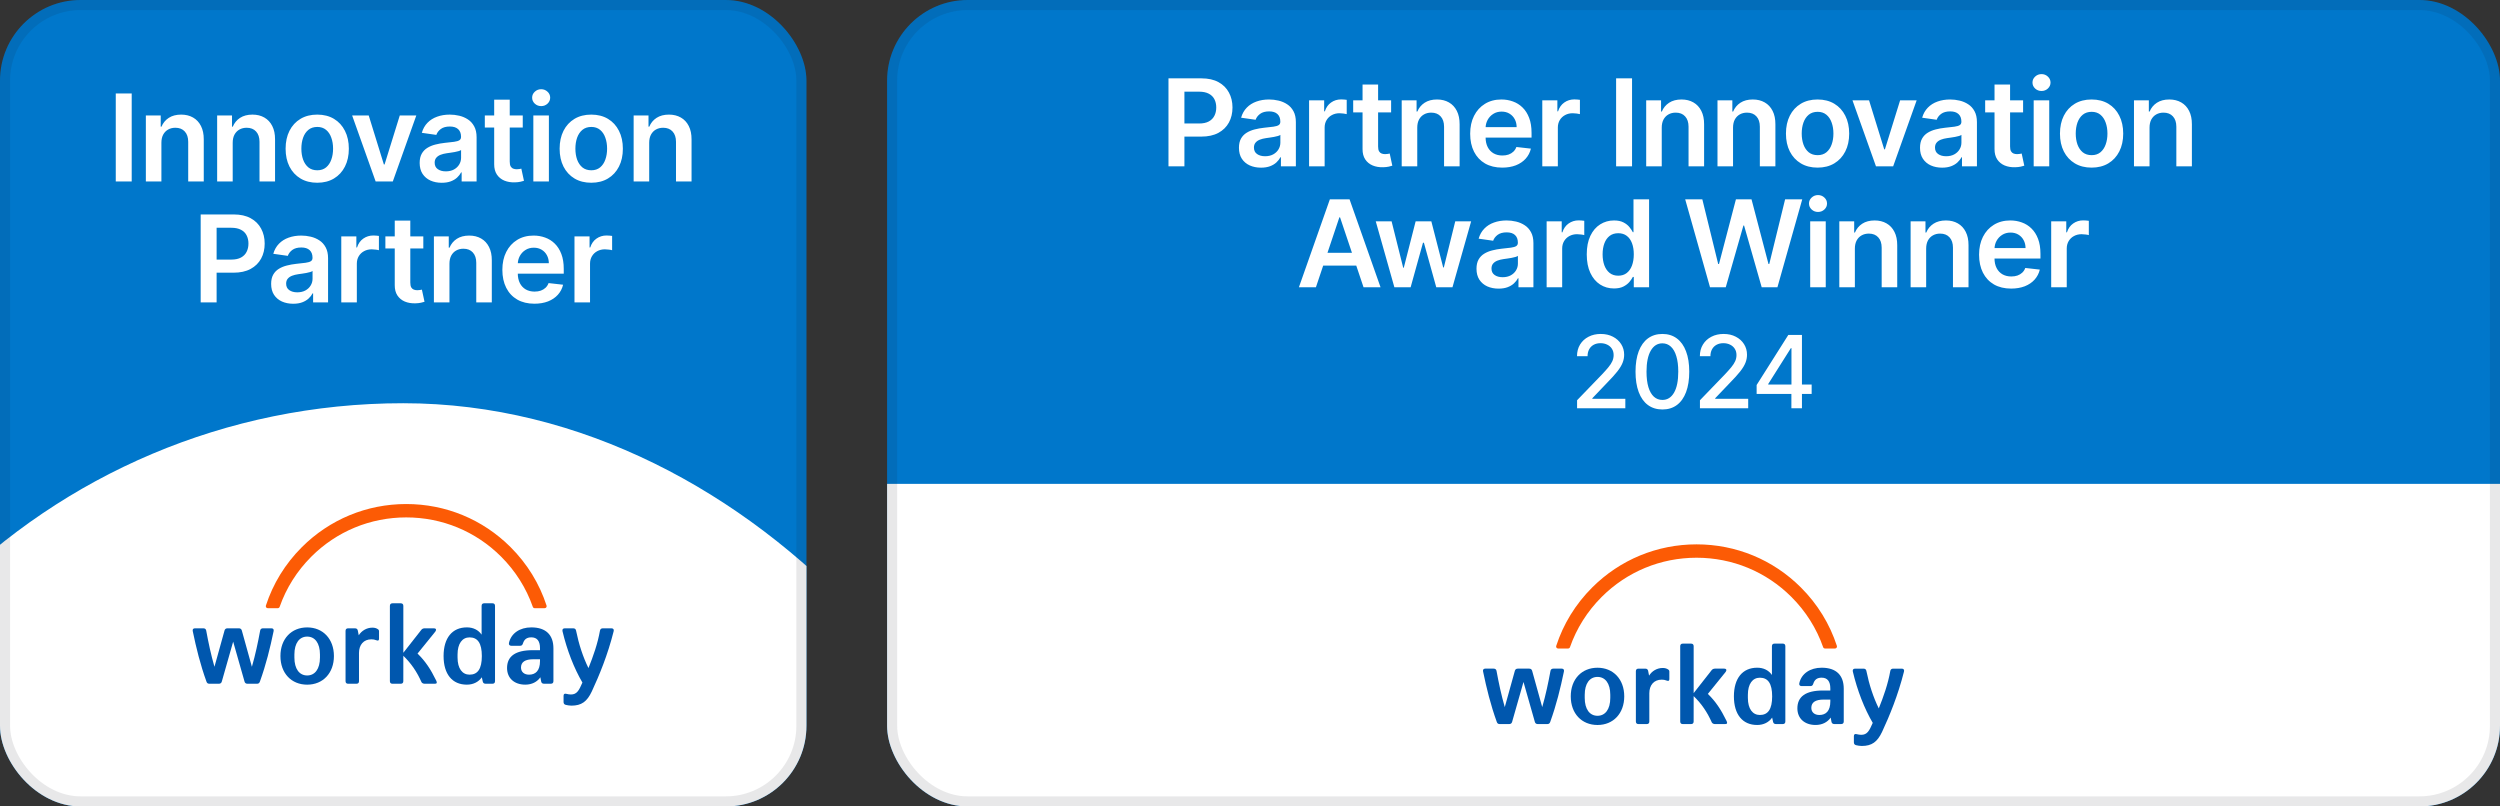 <svg width="248" height="80" viewBox="0 0 248 80" fill="none" xmlns="http://www.w3.org/2000/svg">
<rect x="0" y="0" width="248" height="80" fill="#333333" stroke="none"/>
<g clip-path="url(#clip0_4318_9991)">
<rect width="80" height="80" rx="8" fill="#0077CB"/>
<path d="M13.065 9.273V18H11.484V9.273H13.065ZM16.011 14.165V18H14.469V11.454H15.943V12.567H16.02C16.17 12.2 16.41 11.909 16.74 11.693C17.072 11.477 17.483 11.369 17.971 11.369C18.423 11.369 18.817 11.466 19.152 11.659C19.49 11.852 19.751 12.132 19.936 12.499C20.123 12.865 20.216 13.31 20.213 13.832V18H18.67V14.071C18.67 13.633 18.557 13.291 18.329 13.044C18.105 12.797 17.794 12.673 17.396 12.673C17.126 12.673 16.886 12.733 16.676 12.852C16.469 12.969 16.305 13.138 16.186 13.359C16.069 13.581 16.011 13.849 16.011 14.165ZM23.084 14.165V18H21.541V11.454H23.015V12.567H23.092C23.243 12.2 23.483 11.909 23.812 11.693C24.145 11.477 24.555 11.369 25.044 11.369C25.496 11.369 25.889 11.466 26.224 11.659C26.562 11.852 26.824 12.132 27.008 12.499C27.196 12.865 27.288 13.31 27.285 13.832V18H25.743V14.071C25.743 13.633 25.629 13.291 25.402 13.044C25.177 12.797 24.866 12.673 24.469 12.673C24.199 12.673 23.959 12.733 23.748 12.852C23.541 12.969 23.378 13.138 23.258 13.359C23.142 13.581 23.084 13.849 23.084 14.165ZM31.469 18.128C30.829 18.128 30.276 17.987 29.807 17.706C29.338 17.425 28.974 17.031 28.716 16.526C28.46 16.02 28.332 15.429 28.332 14.753C28.332 14.077 28.46 13.484 28.716 12.976C28.974 12.467 29.338 12.072 29.807 11.791C30.276 11.51 30.829 11.369 31.469 11.369C32.108 11.369 32.662 11.51 33.131 11.791C33.599 12.072 33.962 12.467 34.217 12.976C34.476 13.484 34.605 14.077 34.605 14.753C34.605 15.429 34.476 16.02 34.217 16.526C33.962 17.031 33.599 17.425 33.131 17.706C32.662 17.987 32.108 18.128 31.469 18.128ZM31.477 16.892C31.824 16.892 32.114 16.797 32.346 16.607C32.58 16.413 32.753 16.155 32.866 15.831C32.983 15.507 33.041 15.146 33.041 14.749C33.041 14.348 32.983 13.986 32.866 13.662C32.753 13.335 32.58 13.075 32.346 12.882C32.114 12.689 31.824 12.592 31.477 12.592C31.122 12.592 30.827 12.689 30.591 12.882C30.358 13.075 30.183 13.335 30.067 13.662C29.953 13.986 29.896 14.348 29.896 14.749C29.896 15.146 29.953 15.507 30.067 15.831C30.183 16.155 30.358 16.413 30.591 16.607C30.827 16.797 31.122 16.892 31.477 16.892ZM41.298 11.454L38.967 18H37.263L34.932 11.454H36.577L38.081 16.317H38.149L39.658 11.454H41.298ZM43.822 18.132C43.407 18.132 43.033 18.058 42.701 17.91C42.371 17.76 42.11 17.538 41.917 17.246C41.727 16.953 41.631 16.592 41.631 16.163C41.631 15.794 41.7 15.489 41.836 15.247C41.972 15.006 42.158 14.812 42.394 14.668C42.63 14.523 42.896 14.413 43.191 14.339C43.489 14.263 43.798 14.207 44.116 14.173C44.499 14.133 44.81 14.098 45.049 14.067C45.288 14.033 45.461 13.982 45.569 13.913C45.68 13.842 45.735 13.733 45.735 13.585V13.56C45.735 13.239 45.64 12.99 45.45 12.814C45.259 12.638 44.985 12.55 44.627 12.55C44.249 12.55 43.95 12.632 43.728 12.797C43.509 12.962 43.361 13.156 43.285 13.381L41.844 13.176C41.958 12.778 42.146 12.446 42.407 12.179C42.668 11.909 42.988 11.707 43.366 11.574C43.744 11.438 44.161 11.369 44.619 11.369C44.934 11.369 45.248 11.406 45.56 11.48C45.873 11.554 46.158 11.676 46.417 11.847C46.675 12.014 46.883 12.243 47.039 12.533C47.198 12.822 47.278 13.185 47.278 13.619V18H45.795V17.101H45.744C45.65 17.283 45.518 17.453 45.347 17.612C45.18 17.768 44.968 17.895 44.712 17.991C44.459 18.085 44.163 18.132 43.822 18.132ZM44.222 16.999C44.532 16.999 44.8 16.938 45.028 16.815C45.255 16.69 45.43 16.526 45.552 16.321C45.677 16.116 45.739 15.893 45.739 15.652V14.881C45.691 14.921 45.609 14.957 45.492 14.992C45.379 15.026 45.251 15.055 45.109 15.081C44.967 15.107 44.826 15.129 44.687 15.149C44.548 15.169 44.427 15.186 44.325 15.2C44.094 15.232 43.889 15.283 43.707 15.354C43.525 15.425 43.381 15.524 43.276 15.652C43.171 15.777 43.119 15.939 43.119 16.138C43.119 16.422 43.222 16.636 43.43 16.781C43.637 16.926 43.901 16.999 44.222 16.999ZM51.857 11.454V12.648H48.094V11.454H51.857ZM49.023 9.886H50.566V16.031C50.566 16.239 50.597 16.398 50.66 16.509C50.725 16.616 50.81 16.69 50.916 16.73C51.021 16.77 51.137 16.79 51.265 16.79C51.362 16.79 51.45 16.783 51.529 16.768C51.612 16.754 51.674 16.741 51.717 16.73L51.977 17.936C51.894 17.965 51.776 17.996 51.623 18.03C51.472 18.064 51.288 18.084 51.069 18.09C50.683 18.101 50.335 18.043 50.025 17.915C49.715 17.784 49.469 17.582 49.288 17.31C49.109 17.037 49.021 16.696 49.023 16.287V9.886ZM52.907 18V11.454H54.45V18H52.907ZM53.683 10.526C53.439 10.526 53.228 10.445 53.052 10.283C52.876 10.118 52.788 9.92 52.788 9.69C52.788 9.457 52.876 9.26 53.052 9.098C53.228 8.933 53.439 8.851 53.683 8.851C53.93 8.851 54.14 8.933 54.314 9.098C54.49 9.26 54.578 9.457 54.578 9.69C54.578 9.92 54.49 10.118 54.314 10.283C54.14 10.445 53.93 10.526 53.683 10.526ZM58.651 18.128C58.012 18.128 57.458 17.987 56.989 17.706C56.521 17.425 56.157 17.031 55.899 16.526C55.643 16.02 55.515 15.429 55.515 14.753C55.515 14.077 55.643 13.484 55.899 12.976C56.157 12.467 56.521 12.072 56.989 11.791C57.458 11.51 58.012 11.369 58.651 11.369C59.291 11.369 59.845 11.51 60.313 11.791C60.782 12.072 61.144 12.467 61.4 12.976C61.659 13.484 61.788 14.077 61.788 14.753C61.788 15.429 61.659 16.02 61.4 16.526C61.144 17.031 60.782 17.425 60.313 17.706C59.845 17.987 59.291 18.128 58.651 18.128ZM58.66 16.892C59.007 16.892 59.296 16.797 59.529 16.607C59.762 16.413 59.936 16.155 60.049 15.831C60.166 15.507 60.224 15.146 60.224 14.749C60.224 14.348 60.166 13.986 60.049 13.662C59.936 13.335 59.762 13.075 59.529 12.882C59.296 12.689 59.007 12.592 58.66 12.592C58.305 12.592 58.009 12.689 57.774 12.882C57.541 13.075 57.366 13.335 57.249 13.662C57.136 13.986 57.079 14.348 57.079 14.749C57.079 15.146 57.136 15.507 57.249 15.831C57.366 16.155 57.541 16.413 57.774 16.607C58.009 16.797 58.305 16.892 58.66 16.892ZM64.4 14.165V18H62.857V11.454H64.332V12.567H64.408C64.559 12.2 64.799 11.909 65.129 11.693C65.461 11.477 65.871 11.369 66.36 11.369C66.812 11.369 67.205 11.466 67.54 11.659C67.879 11.852 68.14 12.132 68.325 12.499C68.512 12.865 68.604 13.31 68.602 13.832V18H67.059V14.071C67.059 13.633 66.945 13.291 66.718 13.044C66.493 12.797 66.182 12.673 65.785 12.673C65.515 12.673 65.275 12.733 65.064 12.852C64.857 12.969 64.694 13.138 64.575 13.359C64.458 13.581 64.4 13.849 64.4 14.165ZM19.907 30V21.273H23.18C23.85 21.273 24.413 21.398 24.867 21.648C25.325 21.898 25.67 22.241 25.903 22.679C26.139 23.114 26.256 23.608 26.256 24.162C26.256 24.722 26.139 25.219 25.903 25.653C25.667 26.088 25.319 26.43 24.859 26.68C24.398 26.928 23.832 27.051 23.158 27.051H20.989V25.751H22.945C23.337 25.751 23.658 25.683 23.908 25.547C24.158 25.41 24.343 25.223 24.462 24.984C24.584 24.746 24.646 24.472 24.646 24.162C24.646 23.852 24.584 23.579 24.462 23.344C24.343 23.108 24.157 22.925 23.904 22.794C23.654 22.66 23.332 22.594 22.937 22.594H21.488V30H19.907ZM29.088 30.132C28.673 30.132 28.299 30.058 27.967 29.91C27.637 29.76 27.376 29.538 27.183 29.246C26.993 28.953 26.897 28.592 26.897 28.163C26.897 27.794 26.966 27.489 27.102 27.247C27.238 27.006 27.424 26.812 27.66 26.668C27.896 26.523 28.162 26.413 28.457 26.34C28.755 26.263 29.064 26.207 29.382 26.173C29.765 26.134 30.076 26.098 30.315 26.067C30.554 26.033 30.727 25.982 30.835 25.913C30.946 25.842 31.001 25.733 31.001 25.585V25.56C31.001 25.239 30.906 24.99 30.716 24.814C30.525 24.638 30.251 24.55 29.893 24.55C29.515 24.55 29.216 24.632 28.994 24.797C28.775 24.962 28.628 25.156 28.551 25.381L27.11 25.176C27.224 24.778 27.412 24.446 27.673 24.179C27.934 23.909 28.254 23.707 28.632 23.574C29.01 23.438 29.427 23.369 29.885 23.369C30.2 23.369 30.514 23.406 30.826 23.48C31.139 23.554 31.424 23.676 31.683 23.847C31.942 24.014 32.149 24.243 32.305 24.533C32.464 24.822 32.544 25.185 32.544 25.619V30H31.061V29.101H31.01C30.916 29.283 30.784 29.453 30.613 29.612C30.446 29.768 30.234 29.895 29.978 29.991C29.726 30.085 29.429 30.132 29.088 30.132ZM29.488 28.999C29.798 28.999 30.067 28.938 30.294 28.815C30.521 28.69 30.696 28.526 30.818 28.321C30.943 28.116 31.005 27.893 31.005 27.652V26.881C30.957 26.921 30.875 26.957 30.758 26.991C30.645 27.026 30.517 27.055 30.375 27.081C30.233 27.107 30.092 27.129 29.953 27.149C29.814 27.169 29.693 27.186 29.591 27.2C29.36 27.232 29.154 27.283 28.973 27.354C28.791 27.425 28.647 27.524 28.542 27.652C28.437 27.777 28.385 27.939 28.385 28.138C28.385 28.422 28.488 28.636 28.696 28.781C28.903 28.926 29.167 28.999 29.488 28.999ZM33.855 30V23.454H35.351V24.546H35.419C35.538 24.168 35.743 23.876 36.032 23.672C36.325 23.465 36.659 23.361 37.034 23.361C37.119 23.361 37.214 23.365 37.319 23.374C37.427 23.379 37.517 23.389 37.588 23.403V24.822C37.523 24.8 37.419 24.78 37.277 24.763C37.138 24.743 37.003 24.733 36.872 24.733C36.591 24.733 36.338 24.794 36.113 24.916C35.892 25.035 35.717 25.202 35.589 25.415C35.461 25.628 35.398 25.874 35.398 26.152V30H33.855ZM41.993 23.454V24.648H38.23V23.454H41.993ZM39.159 21.886H40.702V28.031C40.702 28.239 40.733 28.398 40.795 28.509C40.861 28.616 40.946 28.69 41.051 28.73C41.156 28.77 41.273 28.79 41.4 28.79C41.497 28.79 41.585 28.783 41.665 28.768C41.747 28.754 41.809 28.741 41.852 28.73L42.112 29.936C42.03 29.965 41.912 29.996 41.758 30.03C41.608 30.064 41.423 30.084 41.204 30.09C40.818 30.101 40.47 30.043 40.16 29.915C39.851 29.784 39.605 29.582 39.423 29.31C39.244 29.037 39.156 28.696 39.159 28.287V21.886ZM44.586 26.165V30H43.043V23.454H44.517V24.567H44.594C44.745 24.2 44.985 23.909 45.314 23.693C45.647 23.477 46.057 23.369 46.546 23.369C46.997 23.369 47.391 23.466 47.726 23.659C48.064 23.852 48.325 24.132 48.51 24.499C48.698 24.865 48.79 25.31 48.787 25.832V30H47.245V26.071C47.245 25.634 47.131 25.291 46.904 25.044C46.679 24.797 46.368 24.673 45.97 24.673C45.7 24.673 45.461 24.733 45.25 24.852C45.043 24.969 44.88 25.138 44.76 25.359C44.644 25.581 44.586 25.849 44.586 26.165ZM53.013 30.128C52.357 30.128 51.79 29.991 51.313 29.719C50.838 29.443 50.473 29.054 50.218 28.551C49.962 28.046 49.834 27.45 49.834 26.766C49.834 26.092 49.962 25.501 50.218 24.993C50.476 24.482 50.837 24.084 51.3 23.8C51.763 23.513 52.307 23.369 52.932 23.369C53.336 23.369 53.716 23.435 54.074 23.565C54.435 23.693 54.753 23.892 55.029 24.162C55.307 24.432 55.526 24.776 55.685 25.193C55.844 25.608 55.924 26.102 55.924 26.676V27.149H50.559V26.109H54.445C54.442 25.814 54.378 25.551 54.253 25.321C54.128 25.088 53.953 24.905 53.729 24.771C53.507 24.638 53.249 24.571 52.953 24.571C52.638 24.571 52.361 24.648 52.122 24.801C51.884 24.952 51.698 25.151 51.564 25.398C51.434 25.642 51.367 25.91 51.364 26.203V27.111C51.364 27.491 51.434 27.818 51.573 28.091C51.712 28.361 51.907 28.568 52.157 28.713C52.407 28.855 52.699 28.926 53.034 28.926C53.259 28.926 53.462 28.895 53.644 28.832C53.826 28.767 53.983 28.672 54.117 28.547C54.25 28.422 54.351 28.267 54.419 28.082L55.86 28.244C55.769 28.625 55.596 28.957 55.34 29.241C55.087 29.523 54.763 29.741 54.368 29.898C53.973 30.051 53.522 30.128 53.013 30.128ZM56.989 30V23.454H58.484V24.546H58.553C58.672 24.168 58.876 23.876 59.166 23.672C59.459 23.465 59.793 23.361 60.168 23.361C60.253 23.361 60.348 23.365 60.453 23.374C60.561 23.379 60.651 23.389 60.722 23.403V24.822C60.656 24.8 60.553 24.78 60.41 24.763C60.271 24.743 60.136 24.733 60.006 24.733C59.724 24.733 59.472 24.794 59.247 24.916C59.026 25.035 58.851 25.202 58.723 25.415C58.595 25.628 58.531 25.874 58.531 26.152V30H56.989Z" fill="white"/>
<rect x="-24" y="40" width="128" height="128" rx="64" fill="white"/>
<path fill-rule="evenodd" clip-rule="evenodd" d="M48.851 59.846H48.031C47.865 59.846 47.775 59.937 47.775 60.104V62.957C47.456 62.493 46.944 62.236 46.315 62.236C44.867 62.236 44.003 63.278 44.003 65.078C44.003 66.877 44.861 67.918 46.31 67.918C46.952 67.918 47.476 67.648 47.797 67.186L47.887 67.596C47.914 67.75 48.016 67.827 48.17 67.827H48.85C49.016 67.827 49.106 67.738 49.106 67.571V60.104C49.107 59.936 49.019 59.846 48.851 59.846ZM46.581 66.926C45.864 66.926 45.389 66.323 45.389 65.231V64.923C45.389 63.833 45.861 63.228 46.581 63.228C47.387 63.228 47.798 63.806 47.798 65.079C47.798 66.352 47.388 66.926 46.581 66.926Z" fill="#0057AE"/>
<path fill-rule="evenodd" clip-rule="evenodd" d="M50.49 63.778C50.696 62.828 51.566 62.237 52.707 62.237C54.169 62.237 54.899 62.996 54.9 64.318V67.57C54.9 67.735 54.812 67.826 54.644 67.826H53.964C53.81 67.826 53.706 67.749 53.681 67.595L53.604 67.185C53.285 67.647 52.758 67.917 52.106 67.917C51.016 67.917 50.3 67.272 50.3 66.27C50.3 65.101 51.121 64.498 52.852 64.498H53.568V64.292C53.568 63.585 53.272 63.225 52.709 63.225C52.26 63.225 52.004 63.418 51.876 63.83C51.824 63.998 51.733 64.061 51.593 64.061H50.721C50.542 64.061 50.452 63.946 50.49 63.778ZM52.479 66.927C53.132 66.927 53.568 66.531 53.568 65.579V65.399H52.901C52.093 65.399 51.684 65.669 51.683 66.221C51.684 66.658 52.004 66.927 52.479 66.927Z" fill="#0057AE"/>
<path d="M20.773 67.828C20.619 67.828 20.529 67.764 20.479 67.61C19.875 65.94 19.466 64.281 19.121 62.611C19.082 62.444 19.159 62.328 19.338 62.328H20.171C20.326 62.328 20.427 62.405 20.454 62.546C20.671 63.729 20.928 64.949 21.274 66.145L22.273 62.546C22.311 62.405 22.414 62.328 22.567 62.328H23.695C23.849 62.328 23.951 62.405 23.989 62.546L24.988 66.145C25.334 64.95 25.592 63.729 25.809 62.546C25.834 62.405 25.938 62.328 26.091 62.328H26.925C27.104 62.328 27.18 62.443 27.142 62.611C26.797 64.281 26.387 65.94 25.784 67.61C25.731 67.764 25.643 67.828 25.49 67.828H24.551C24.41 67.828 24.295 67.764 24.257 67.61L23.13 63.651L22.003 67.61C21.964 67.764 21.849 67.828 21.709 67.828H20.773Z" fill="#0057AE"/>
<path fill-rule="evenodd" clip-rule="evenodd" d="M30.472 62.239C28.909 62.239 27.819 63.37 27.819 65.079C27.819 66.788 28.909 67.919 30.472 67.919C32.036 67.919 33.125 66.775 33.125 65.079C33.125 63.383 32.036 62.239 30.472 62.239ZM31.74 65.232C31.74 66.363 31.241 67.006 30.472 67.006C29.704 67.006 29.204 66.363 29.204 65.232V64.924C29.204 63.793 29.704 63.15 30.472 63.15C31.241 63.15 31.74 63.793 31.74 64.924V65.232Z" fill="#0057AE"/>
<path d="M57.776 67.71C56.956 66.31 56.247 64.512 55.799 62.611C55.761 62.43 55.852 62.328 56.031 62.329H56.864C57.018 62.329 57.121 62.406 57.146 62.56C57.415 63.897 57.838 65.195 58.376 66.274C58.85 65.091 59.287 63.858 59.517 62.56C59.543 62.406 59.646 62.329 59.799 62.329H60.658C60.836 62.329 60.926 62.445 60.874 62.624C60.285 64.976 59.439 67.018 58.709 68.586C58.234 69.601 57.683 70 56.684 70C56.492 70 56.289 69.961 56.121 69.923C55.968 69.885 55.905 69.781 55.905 69.64V69.023C55.905 68.843 56.009 68.778 56.188 68.83C56.341 68.868 56.494 68.893 56.635 68.893C57.224 68.893 57.43 68.508 57.776 67.71Z" fill="#0057AE"/>
<path d="M35.587 63.022C35.869 62.571 36.368 62.263 36.945 62.263C37.163 62.263 37.354 62.315 37.509 62.431C37.561 62.47 37.599 62.522 37.599 62.599V63.358C37.599 63.537 37.523 63.589 37.33 63.512C37.174 63.446 37.02 63.421 36.842 63.421C36.062 63.421 35.612 63.974 35.612 64.772L35.613 67.574C35.613 67.739 35.525 67.828 35.358 67.828H34.535C34.37 67.828 34.279 67.74 34.279 67.572L34.278 62.585C34.278 62.42 34.367 62.329 34.534 62.329H35.214C35.382 62.329 35.472 62.419 35.497 62.56L35.587 63.022Z" fill="#0057AE"/>
<path d="M43.276 67.521C42.714 66.365 42.175 65.568 41.419 64.835L43.188 62.65C43.317 62.469 43.253 62.328 43.048 62.328H42.126C41.998 62.328 41.882 62.378 41.805 62.469L40.011 64.756V60.105C40.011 59.938 39.921 59.847 39.753 59.847H38.933C38.767 59.847 38.677 59.938 38.677 60.105V67.572C38.677 67.738 38.765 67.828 38.933 67.828H39.753C39.919 67.828 40.009 67.739 40.009 67.572L40.011 65.054C40.805 65.824 41.356 66.646 41.816 67.674C41.868 67.765 41.995 67.828 42.123 67.828H43.135C43.34 67.829 43.379 67.727 43.276 67.521Z" fill="#0057AE"/>
<path d="M30.884 55.219C33.397 52.709 36.741 51.327 40.3 51.327C43.851 51.327 47.191 52.706 49.702 55.21C51.138 56.642 52.204 58.343 52.855 60.2C52.883 60.28 52.958 60.333 53.043 60.333H54.03C54.164 60.333 54.261 60.203 54.219 60.075C53.516 57.91 52.304 55.927 50.644 54.271C47.882 51.516 44.208 50 40.301 50C36.388 50 32.707 51.52 29.942 54.281C28.285 55.935 27.077 57.915 26.376 60.075C26.334 60.203 26.431 60.333 26.566 60.333H27.553C27.638 60.333 27.712 60.279 27.741 60.2C28.389 58.348 29.452 56.649 30.884 55.219Z" fill="#FC5B05"/>
</g>
<rect x="0.5" y="0.5" width="79" height="79" rx="7.5" stroke="#151720" stroke-opacity="0.1"/>
<g clip-path="url(#clip1_4318_9991)">
<rect x="88" width="160" height="80" rx="8" fill="#0077CB"/>
<path d="M115.913 16.5V7.773H119.186C119.857 7.773 120.419 7.898 120.874 8.148C121.331 8.398 121.676 8.741 121.909 9.179C122.145 9.614 122.263 10.108 122.263 10.662C122.263 11.222 122.145 11.719 121.909 12.153C121.673 12.588 121.325 12.93 120.865 13.18C120.405 13.428 119.838 13.551 119.165 13.551H116.996V12.251H118.952C119.344 12.251 119.665 12.183 119.915 12.047C120.165 11.911 120.349 11.723 120.469 11.484C120.591 11.246 120.652 10.972 120.652 10.662C120.652 10.352 120.591 10.079 120.469 9.844C120.349 9.608 120.163 9.425 119.911 9.294C119.661 9.161 119.338 9.094 118.943 9.094H117.494V16.5H115.913ZM125.094 16.632C124.679 16.632 124.306 16.558 123.973 16.41C123.644 16.26 123.383 16.038 123.189 15.746C122.999 15.453 122.904 15.092 122.904 14.663C122.904 14.294 122.972 13.989 123.108 13.747C123.245 13.506 123.431 13.312 123.667 13.168C123.902 13.023 124.168 12.913 124.464 12.839C124.762 12.763 125.07 12.707 125.388 12.673C125.772 12.633 126.083 12.598 126.321 12.567C126.56 12.533 126.733 12.482 126.841 12.413C126.952 12.342 127.008 12.233 127.008 12.085V12.06C127.008 11.739 126.912 11.49 126.722 11.314C126.532 11.138 126.258 11.05 125.9 11.05C125.522 11.05 125.222 11.132 125 11.297C124.782 11.462 124.634 11.656 124.557 11.881L123.117 11.676C123.231 11.278 123.418 10.946 123.679 10.679C123.941 10.409 124.26 10.207 124.638 10.074C125.016 9.938 125.434 9.869 125.891 9.869C126.206 9.869 126.52 9.906 126.833 9.98C127.145 10.054 127.431 10.176 127.689 10.347C127.948 10.514 128.155 10.743 128.312 11.033C128.471 11.322 128.55 11.685 128.55 12.119V16.5H127.067V15.601H127.016C126.922 15.783 126.79 15.953 126.62 16.112C126.452 16.268 126.24 16.395 125.985 16.491C125.732 16.585 125.435 16.632 125.094 16.632ZM125.495 15.499C125.804 15.499 126.073 15.438 126.3 15.315C126.527 15.19 126.702 15.026 126.824 14.821C126.949 14.617 127.012 14.393 127.012 14.152V13.381C126.964 13.421 126.881 13.457 126.765 13.492C126.651 13.526 126.523 13.555 126.381 13.581C126.239 13.607 126.098 13.629 125.959 13.649C125.82 13.669 125.699 13.686 125.597 13.7C125.367 13.732 125.161 13.783 124.979 13.854C124.797 13.925 124.654 14.024 124.549 14.152C124.444 14.277 124.391 14.439 124.391 14.638C124.391 14.922 124.495 15.136 124.702 15.281C124.91 15.426 125.174 15.499 125.495 15.499ZM129.861 16.5V9.955H131.357V11.046H131.425C131.545 10.668 131.749 10.376 132.039 10.172C132.331 9.964 132.665 9.861 133.04 9.861C133.125 9.861 133.221 9.865 133.326 9.874C133.434 9.879 133.523 9.889 133.594 9.903V11.322C133.529 11.3 133.425 11.28 133.283 11.263C133.144 11.243 133.009 11.233 132.878 11.233C132.597 11.233 132.344 11.294 132.12 11.416C131.898 11.536 131.724 11.702 131.596 11.915C131.468 12.128 131.404 12.374 131.404 12.652V16.5H129.861ZM137.999 9.955V11.148H134.236V9.955H137.999ZM135.165 8.386H136.708V14.531C136.708 14.739 136.739 14.898 136.802 15.008C136.867 15.117 136.952 15.19 137.057 15.23C137.162 15.27 137.279 15.29 137.407 15.29C137.503 15.29 137.591 15.283 137.671 15.268C137.753 15.254 137.816 15.242 137.859 15.23L138.118 16.436C138.036 16.465 137.918 16.496 137.765 16.53C137.614 16.564 137.43 16.584 137.211 16.59C136.824 16.601 136.476 16.543 136.167 16.415C135.857 16.284 135.611 16.082 135.43 15.81C135.251 15.537 135.162 15.196 135.165 14.787V8.386ZM140.592 12.665V16.5H139.049V9.955H140.524V11.067H140.6C140.751 10.7 140.991 10.409 141.321 10.193C141.653 9.977 142.063 9.869 142.552 9.869C143.004 9.869 143.397 9.966 143.732 10.159C144.071 10.352 144.332 10.632 144.517 10.999C144.704 11.365 144.796 11.81 144.794 12.332V16.5H143.251V12.571C143.251 12.133 143.137 11.791 142.91 11.544C142.686 11.297 142.375 11.173 141.977 11.173C141.707 11.173 141.467 11.233 141.257 11.352C141.049 11.469 140.886 11.638 140.767 11.859C140.65 12.081 140.592 12.349 140.592 12.665ZM149.019 16.628C148.363 16.628 147.796 16.491 147.319 16.219C146.845 15.943 146.48 15.554 146.224 15.051C145.968 14.546 145.841 13.95 145.841 13.266C145.841 12.592 145.968 12.001 146.224 11.493C146.483 10.982 146.843 10.584 147.306 10.3C147.769 10.013 148.314 9.869 148.939 9.869C149.342 9.869 149.723 9.935 150.081 10.065C150.441 10.193 150.76 10.392 151.035 10.662C151.314 10.932 151.532 11.276 151.691 11.693C151.85 12.108 151.93 12.602 151.93 13.176V13.649H146.565V12.609H150.451C150.448 12.314 150.385 12.051 150.26 11.821C150.135 11.588 149.96 11.405 149.735 11.271C149.514 11.138 149.255 11.071 148.96 11.071C148.644 11.071 148.367 11.148 148.129 11.301C147.89 11.452 147.704 11.651 147.571 11.898C147.44 12.142 147.373 12.411 147.37 12.703V13.611C147.37 13.992 147.44 14.318 147.579 14.591C147.718 14.861 147.913 15.068 148.163 15.213C148.413 15.355 148.706 15.426 149.041 15.426C149.265 15.426 149.468 15.395 149.65 15.332C149.832 15.267 149.99 15.172 150.123 15.047C150.257 14.922 150.358 14.767 150.426 14.582L151.866 14.744C151.775 15.125 151.602 15.457 151.346 15.742C151.093 16.023 150.769 16.241 150.375 16.398C149.98 16.551 149.528 16.628 149.019 16.628ZM152.995 16.5V9.955H154.491V11.046H154.559C154.678 10.668 154.883 10.376 155.173 10.172C155.465 9.964 155.799 9.861 156.174 9.861C156.259 9.861 156.354 9.865 156.46 9.874C156.567 9.879 156.657 9.889 156.728 9.903V11.322C156.663 11.3 156.559 11.28 156.417 11.263C156.278 11.243 156.143 11.233 156.012 11.233C155.731 11.233 155.478 11.294 155.254 11.416C155.032 11.536 154.857 11.702 154.729 11.915C154.602 12.128 154.538 12.374 154.538 12.652V16.5H152.995ZM161.899 7.773V16.5H160.318V7.773H161.899ZM164.845 12.665V16.5H163.302V9.955H164.777V11.067H164.854C165.004 10.7 165.244 10.409 165.574 10.193C165.906 9.977 166.317 9.869 166.805 9.869C167.257 9.869 167.65 9.966 167.986 10.159C168.324 10.352 168.585 10.632 168.77 10.999C168.957 11.365 169.05 11.81 169.047 12.332V16.5H167.504V12.571C167.504 12.133 167.39 11.791 167.163 11.544C166.939 11.297 166.628 11.173 166.23 11.173C165.96 11.173 165.72 11.233 165.51 11.352C165.302 11.469 165.139 11.638 165.02 11.859C164.903 12.081 164.845 12.349 164.845 12.665ZM171.917 12.665V16.5H170.375V9.955H171.849V11.067H171.926C172.077 10.7 172.317 10.409 172.646 10.193C172.979 9.977 173.389 9.869 173.878 9.869C174.329 9.869 174.723 9.966 175.058 10.159C175.396 10.352 175.658 10.632 175.842 10.999C176.03 11.365 176.122 11.81 176.119 12.332V16.5H174.577V12.571C174.577 12.133 174.463 11.791 174.236 11.544C174.011 11.297 173.7 11.173 173.302 11.173C173.033 11.173 172.792 11.233 172.582 11.352C172.375 11.469 172.212 11.638 172.092 11.859C171.976 12.081 171.917 12.349 171.917 12.665ZM180.302 16.628C179.663 16.628 179.109 16.487 178.641 16.206C178.172 15.925 177.808 15.531 177.55 15.026C177.294 14.52 177.166 13.929 177.166 13.253C177.166 12.577 177.294 11.984 177.55 11.476C177.808 10.967 178.172 10.572 178.641 10.291C179.109 10.01 179.663 9.869 180.302 9.869C180.942 9.869 181.496 10.01 181.964 10.291C182.433 10.572 182.795 10.967 183.051 11.476C183.31 11.984 183.439 12.577 183.439 13.253C183.439 13.929 183.31 14.52 183.051 15.026C182.795 15.531 182.433 15.925 181.964 16.206C181.496 16.487 180.942 16.628 180.302 16.628ZM180.311 15.392C180.658 15.392 180.947 15.297 181.18 15.107C181.413 14.913 181.587 14.655 181.7 14.331C181.817 14.007 181.875 13.646 181.875 13.249C181.875 12.848 181.817 12.486 181.7 12.162C181.587 11.835 181.413 11.575 181.18 11.382C180.947 11.189 180.658 11.092 180.311 11.092C179.956 11.092 179.66 11.189 179.425 11.382C179.192 11.575 179.017 11.835 178.901 12.162C178.787 12.486 178.73 12.848 178.73 13.249C178.73 13.646 178.787 14.007 178.901 14.331C179.017 14.655 179.192 14.913 179.425 15.107C179.66 15.297 179.956 15.392 180.311 15.392ZM190.132 9.955L187.801 16.5H186.097L183.766 9.955H185.411L186.915 14.817H186.983L188.491 9.955H190.132ZM192.656 16.632C192.241 16.632 191.867 16.558 191.535 16.41C191.205 16.26 190.944 16.038 190.751 15.746C190.56 15.453 190.465 15.092 190.465 14.663C190.465 14.294 190.533 13.989 190.67 13.747C190.806 13.506 190.992 13.312 191.228 13.168C191.464 13.023 191.729 12.913 192.025 12.839C192.323 12.763 192.631 12.707 192.95 12.673C193.333 12.633 193.644 12.598 193.883 12.567C194.121 12.533 194.295 12.482 194.403 12.413C194.514 12.342 194.569 12.233 194.569 12.085V12.06C194.569 11.739 194.474 11.49 194.283 11.314C194.093 11.138 193.819 11.05 193.461 11.05C193.083 11.05 192.783 11.132 192.562 11.297C192.343 11.462 192.195 11.656 192.119 11.881L190.678 11.676C190.792 11.278 190.979 10.946 191.241 10.679C191.502 10.409 191.822 10.207 192.2 10.074C192.577 9.938 192.995 9.869 193.452 9.869C193.768 9.869 194.082 9.906 194.394 9.98C194.707 10.054 194.992 10.176 195.251 10.347C195.509 10.514 195.717 10.743 195.873 11.033C196.032 11.322 196.112 11.685 196.112 12.119V16.5H194.629V15.601H194.577C194.484 15.783 194.352 15.953 194.181 16.112C194.014 16.268 193.802 16.395 193.546 16.491C193.293 16.585 192.996 16.632 192.656 16.632ZM193.056 15.499C193.366 15.499 193.634 15.438 193.862 15.315C194.089 15.19 194.264 15.026 194.386 14.821C194.511 14.617 194.573 14.393 194.573 14.152V13.381C194.525 13.421 194.443 13.457 194.326 13.492C194.212 13.526 194.085 13.555 193.943 13.581C193.8 13.607 193.66 13.629 193.521 13.649C193.381 13.669 193.261 13.686 193.158 13.7C192.928 13.732 192.722 13.783 192.541 13.854C192.359 13.925 192.215 14.024 192.11 14.152C192.005 14.277 191.952 14.439 191.952 14.638C191.952 14.922 192.056 15.136 192.264 15.281C192.471 15.426 192.735 15.499 193.056 15.499ZM200.691 9.955V11.148H196.928V9.955H200.691ZM197.857 8.386H199.4V14.531C199.4 14.739 199.431 14.898 199.494 15.008C199.559 15.117 199.644 15.19 199.749 15.23C199.855 15.27 199.971 15.29 200.099 15.29C200.195 15.29 200.283 15.283 200.363 15.268C200.445 15.254 200.508 15.242 200.551 15.23L200.81 16.436C200.728 16.465 200.61 16.496 200.457 16.53C200.306 16.564 200.122 16.584 199.903 16.59C199.516 16.601 199.168 16.543 198.859 16.415C198.549 16.284 198.303 16.082 198.122 15.81C197.943 15.537 197.855 15.196 197.857 14.787V8.386ZM201.741 16.5V9.955H203.284V16.5H201.741ZM202.517 9.026C202.273 9.026 202.062 8.945 201.886 8.783C201.71 8.618 201.622 8.42 201.622 8.19C201.622 7.957 201.71 7.76 201.886 7.598C202.062 7.433 202.273 7.351 202.517 7.351C202.764 7.351 202.974 7.433 203.148 7.598C203.324 7.76 203.412 7.957 203.412 8.19C203.412 8.42 203.324 8.618 203.148 8.783C202.974 8.945 202.764 9.026 202.517 9.026ZM207.485 16.628C206.846 16.628 206.292 16.487 205.823 16.206C205.355 15.925 204.991 15.531 204.732 15.026C204.477 14.52 204.349 13.929 204.349 13.253C204.349 12.577 204.477 11.984 204.732 11.476C204.991 10.967 205.355 10.572 205.823 10.291C206.292 10.01 206.846 9.869 207.485 9.869C208.125 9.869 208.678 10.01 209.147 10.291C209.616 10.572 209.978 10.967 210.234 11.476C210.492 11.984 210.622 12.577 210.622 13.253C210.622 13.929 210.492 14.52 210.234 15.026C209.978 15.531 209.616 15.925 209.147 16.206C208.678 16.487 208.125 16.628 207.485 16.628ZM207.494 15.392C207.84 15.392 208.13 15.297 208.363 15.107C208.596 14.913 208.769 14.655 208.883 14.331C209 14.007 209.058 13.646 209.058 13.249C209.058 12.848 209 12.486 208.883 12.162C208.769 11.835 208.596 11.575 208.363 11.382C208.13 11.189 207.84 11.092 207.494 11.092C207.139 11.092 206.843 11.189 206.607 11.382C206.375 11.575 206.2 11.835 206.083 12.162C205.97 12.486 205.913 12.848 205.913 13.249C205.913 13.646 205.97 14.007 206.083 14.331C206.2 14.655 206.375 14.913 206.607 15.107C206.843 15.297 207.139 15.392 207.494 15.392ZM213.234 12.665V16.5H211.691V9.955H213.165V11.067H213.242C213.393 10.7 213.633 10.409 213.962 10.193C214.295 9.977 214.705 9.869 215.194 9.869C215.646 9.869 216.039 9.966 216.374 10.159C216.712 10.352 216.974 10.632 217.158 10.999C217.346 11.365 217.438 11.81 217.435 12.332V16.5H215.893V12.571C215.893 12.133 215.779 11.791 215.552 11.544C215.327 11.297 215.016 11.173 214.619 11.173C214.349 11.173 214.109 11.233 213.898 11.352C213.691 11.469 213.528 11.638 213.408 11.859C213.292 12.081 213.234 12.349 213.234 12.665ZM130.538 28.5H128.85L131.923 19.773H133.875L136.951 28.5H135.264L132.933 21.562H132.865L130.538 28.5ZM130.593 25.078H135.196V26.348H130.593V25.078ZM138.323 28.5L136.474 21.954H138.046L139.197 26.557H139.256L140.432 21.954H141.988L143.164 26.531H143.228L144.361 21.954H145.938L144.084 28.5H142.478L141.251 24.077H141.161L139.934 28.5H138.323ZM148.659 28.632C148.244 28.632 147.87 28.558 147.538 28.41C147.208 28.26 146.947 28.038 146.754 27.746C146.564 27.453 146.468 27.092 146.468 26.663C146.468 26.294 146.537 25.989 146.673 25.747C146.809 25.506 146.995 25.312 147.231 25.168C147.467 25.023 147.733 24.913 148.028 24.84C148.326 24.763 148.635 24.707 148.953 24.673C149.336 24.634 149.647 24.598 149.886 24.567C150.125 24.533 150.298 24.482 150.406 24.413C150.517 24.342 150.572 24.233 150.572 24.085V24.06C150.572 23.739 150.477 23.49 150.287 23.314C150.096 23.138 149.822 23.05 149.464 23.05C149.086 23.05 148.787 23.132 148.565 23.297C148.346 23.462 148.198 23.656 148.122 23.881L146.681 23.676C146.795 23.278 146.983 22.946 147.244 22.679C147.505 22.409 147.825 22.207 148.203 22.074C148.581 21.938 148.998 21.869 149.456 21.869C149.771 21.869 150.085 21.906 150.397 21.98C150.71 22.054 150.995 22.176 151.254 22.347C151.512 22.514 151.72 22.743 151.876 23.033C152.035 23.322 152.115 23.685 152.115 24.119V28.5H150.632V27.601H150.581C150.487 27.783 150.355 27.953 150.184 28.112C150.017 28.268 149.805 28.395 149.549 28.491C149.296 28.585 149 28.632 148.659 28.632ZM149.059 27.499C149.369 27.499 149.637 27.438 149.865 27.315C150.092 27.19 150.267 27.026 150.389 26.821C150.514 26.616 150.576 26.393 150.576 26.152V25.381C150.528 25.421 150.446 25.457 150.329 25.491C150.216 25.526 150.088 25.555 149.946 25.581C149.804 25.607 149.663 25.629 149.524 25.649C149.385 25.669 149.264 25.686 149.162 25.7C148.931 25.732 148.725 25.783 148.544 25.854C148.362 25.925 148.218 26.024 148.113 26.152C148.008 26.277 147.956 26.439 147.956 26.638C147.956 26.922 148.059 27.136 148.267 27.281C148.474 27.426 148.738 27.499 149.059 27.499ZM153.426 28.5V21.954H154.922V23.046H154.99C155.109 22.668 155.314 22.376 155.603 22.172C155.896 21.965 156.23 21.861 156.605 21.861C156.69 21.861 156.785 21.865 156.89 21.874C156.998 21.879 157.088 21.889 157.159 21.903V23.322C157.093 23.3 156.99 23.28 156.848 23.263C156.708 23.243 156.574 23.233 156.443 23.233C156.162 23.233 155.909 23.294 155.684 23.416C155.463 23.535 155.288 23.702 155.16 23.915C155.032 24.128 154.968 24.374 154.968 24.652V28.5H153.426ZM160.103 28.615C159.589 28.615 159.129 28.483 158.722 28.219C158.316 27.954 157.995 27.571 157.759 27.068C157.524 26.565 157.406 25.954 157.406 25.236C157.406 24.509 157.525 23.895 157.764 23.395C158.005 22.892 158.33 22.513 158.739 22.257C159.149 21.999 159.604 21.869 160.107 21.869C160.491 21.869 160.806 21.935 161.053 22.065C161.301 22.193 161.497 22.348 161.641 22.53C161.786 22.709 161.899 22.878 161.978 23.037H162.042V19.773H163.589V28.5H162.072V27.469H161.978C161.899 27.628 161.783 27.797 161.633 27.976C161.482 28.152 161.283 28.303 161.036 28.428C160.789 28.553 160.478 28.615 160.103 28.615ZM160.533 27.349C160.86 27.349 161.139 27.261 161.369 27.085C161.599 26.906 161.774 26.658 161.893 26.34C162.012 26.021 162.072 25.651 162.072 25.227C162.072 24.804 162.012 24.436 161.893 24.124C161.776 23.811 161.603 23.568 161.373 23.395C161.146 23.222 160.866 23.135 160.533 23.135C160.19 23.135 159.903 23.224 159.673 23.403C159.443 23.582 159.269 23.829 159.153 24.145C159.036 24.46 158.978 24.821 158.978 25.227C158.978 25.636 159.036 26.001 159.153 26.322C159.272 26.641 159.447 26.892 159.677 27.077C159.91 27.259 160.195 27.349 160.533 27.349ZM169.634 28.5L167.171 19.773H168.871L170.444 26.186H170.525L172.204 19.773H173.751L175.434 26.19H175.511L177.083 19.773H178.783L176.32 28.5H174.761L173.013 22.376H172.945L171.194 28.5H169.634ZM179.571 28.5V21.954H181.114V28.5H179.571ZM180.347 21.026C180.103 21.026 179.892 20.945 179.716 20.783C179.54 20.618 179.452 20.421 179.452 20.19C179.452 19.957 179.54 19.76 179.716 19.598C179.892 19.433 180.103 19.351 180.347 19.351C180.594 19.351 180.804 19.433 180.978 19.598C181.154 19.76 181.242 19.957 181.242 20.19C181.242 20.421 181.154 20.618 180.978 20.783C180.804 20.945 180.594 21.026 180.347 21.026ZM184.003 24.665V28.5H182.46V21.954H183.935V23.067H184.011C184.162 22.7 184.402 22.409 184.732 22.193C185.064 21.977 185.474 21.869 185.963 21.869C186.415 21.869 186.808 21.966 187.143 22.159C187.482 22.352 187.743 22.632 187.928 22.999C188.115 23.365 188.207 23.81 188.205 24.332V28.5H186.662V24.571C186.662 24.134 186.548 23.791 186.321 23.544C186.097 23.297 185.785 23.173 185.388 23.173C185.118 23.173 184.878 23.233 184.668 23.352C184.46 23.469 184.297 23.638 184.178 23.859C184.061 24.081 184.003 24.349 184.003 24.665ZM191.075 24.665V28.5H189.533V21.954H191.007V23.067H191.084C191.234 22.7 191.474 22.409 191.804 22.193C192.136 21.977 192.547 21.869 193.036 21.869C193.487 21.869 193.881 21.966 194.216 22.159C194.554 22.352 194.815 22.632 195 22.999C195.188 23.365 195.28 23.81 195.277 24.332V28.5H193.734V24.571C193.734 24.134 193.621 23.791 193.393 23.544C193.169 23.297 192.858 23.173 192.46 23.173C192.19 23.173 191.95 23.233 191.74 23.352C191.533 23.469 191.369 23.638 191.25 23.859C191.134 24.081 191.075 24.349 191.075 24.665ZM199.503 28.628C198.847 28.628 198.28 28.491 197.803 28.219C197.328 27.943 196.963 27.554 196.707 27.051C196.452 26.546 196.324 25.95 196.324 25.266C196.324 24.592 196.452 24.001 196.707 23.493C196.966 22.982 197.327 22.584 197.79 22.3C198.253 22.013 198.797 21.869 199.422 21.869C199.825 21.869 200.206 21.935 200.564 22.065C200.925 22.193 201.243 22.392 201.519 22.662C201.797 22.932 202.016 23.276 202.175 23.693C202.334 24.108 202.413 24.602 202.413 25.176V25.649H197.048V24.609H200.935C200.932 24.314 200.868 24.051 200.743 23.821C200.618 23.588 200.443 23.405 200.219 23.271C199.997 23.138 199.739 23.071 199.443 23.071C199.128 23.071 198.851 23.148 198.612 23.301C198.374 23.452 198.188 23.651 198.054 23.898C197.923 24.142 197.857 24.41 197.854 24.703V25.611C197.854 25.991 197.923 26.318 198.063 26.591C198.202 26.861 198.396 27.068 198.646 27.213C198.896 27.355 199.189 27.426 199.524 27.426C199.749 27.426 199.952 27.395 200.134 27.332C200.315 27.267 200.473 27.172 200.607 27.047C200.74 26.922 200.841 26.767 200.909 26.582L202.35 26.744C202.259 27.125 202.085 27.457 201.83 27.741C201.577 28.023 201.253 28.241 200.858 28.398C200.463 28.551 200.011 28.628 199.503 28.628ZM203.478 28.5V21.954H204.974V23.046H205.042C205.162 22.668 205.366 22.376 205.656 22.172C205.949 21.965 206.282 21.861 206.657 21.861C206.743 21.861 206.838 21.865 206.943 21.874C207.051 21.879 207.14 21.889 207.211 21.903V23.322C207.146 23.3 207.042 23.28 206.9 23.263C206.761 23.243 206.626 23.233 206.496 23.233C206.214 23.233 205.961 23.294 205.737 23.416C205.515 23.535 205.341 23.702 205.213 23.915C205.085 24.128 205.021 24.374 205.021 24.652V28.5H203.478Z" fill="white"/>
<path d="M156.446 40.5V39.705L158.907 37.155C159.17 36.878 159.386 36.635 159.557 36.427C159.729 36.216 159.859 36.016 159.944 35.827C160.029 35.637 160.072 35.436 160.072 35.223C160.072 34.981 160.015 34.773 159.901 34.598C159.787 34.42 159.632 34.284 159.436 34.19C159.239 34.093 159.018 34.044 158.772 34.044C158.511 34.044 158.284 34.097 158.09 34.204C157.896 34.31 157.747 34.461 157.643 34.655C157.538 34.849 157.486 35.076 157.486 35.337H156.439C156.439 34.894 156.541 34.507 156.744 34.175C156.948 33.844 157.227 33.587 157.582 33.405C157.937 33.22 158.341 33.128 158.793 33.128C159.25 33.128 159.653 33.219 160.001 33.401C160.351 33.581 160.624 33.827 160.821 34.14C161.017 34.45 161.116 34.8 161.116 35.191C161.116 35.461 161.065 35.725 160.963 35.983C160.863 36.241 160.689 36.529 160.441 36.846C160.192 37.161 159.847 37.543 159.404 37.993L157.959 39.506V39.559H161.233V40.5H156.446ZM164.911 40.621C164.35 40.618 163.87 40.47 163.472 40.177C163.075 39.883 162.77 39.456 162.56 38.895C162.349 38.334 162.244 37.658 162.244 36.867C162.244 36.079 162.349 35.405 162.56 34.847C162.773 34.288 163.078 33.862 163.476 33.568C163.876 33.275 164.354 33.128 164.911 33.128C165.467 33.128 165.944 33.276 166.342 33.572C166.739 33.865 167.044 34.291 167.254 34.85C167.467 35.407 167.574 36.079 167.574 36.867C167.574 37.66 167.469 38.337 167.258 38.898C167.047 39.457 166.743 39.885 166.345 40.18C165.948 40.474 165.469 40.621 164.911 40.621ZM164.911 39.673C165.403 39.673 165.788 39.432 166.065 38.952C166.344 38.471 166.484 37.776 166.484 36.867C166.484 36.264 166.42 35.753 166.292 35.337C166.167 34.918 165.985 34.6 165.749 34.385C165.514 34.167 165.235 34.058 164.911 34.058C164.421 34.058 164.036 34.3 163.757 34.783C163.477 35.266 163.336 35.961 163.334 36.867C163.334 37.473 163.397 37.986 163.522 38.405C163.65 38.822 163.831 39.138 164.065 39.353C164.3 39.566 164.582 39.673 164.911 39.673ZM168.634 40.5V39.705L171.095 37.155C171.357 36.878 171.574 36.635 171.745 36.427C171.917 36.216 172.046 36.016 172.132 35.827C172.217 35.637 172.259 35.436 172.259 35.223C172.259 34.981 172.203 34.773 172.089 34.598C171.975 34.42 171.82 34.284 171.624 34.19C171.427 34.093 171.206 34.044 170.96 34.044C170.699 34.044 170.472 34.097 170.278 34.204C170.084 34.31 169.935 34.461 169.83 34.655C169.726 34.849 169.674 35.076 169.674 35.337H168.627C168.627 34.894 168.728 34.507 168.932 34.175C169.136 33.844 169.415 33.587 169.77 33.405C170.125 33.22 170.529 33.128 170.981 33.128C171.438 33.128 171.84 33.219 172.188 33.401C172.539 33.581 172.812 33.827 173.009 34.14C173.205 34.45 173.303 34.8 173.303 35.191C173.303 35.461 173.253 35.725 173.151 35.983C173.051 36.241 172.877 36.529 172.629 36.846C172.38 37.161 172.035 37.543 171.592 37.993L170.147 39.506V39.559H173.421V40.5H168.634ZM174.258 39.08V38.192L177.4 33.227H178.1V34.534H177.656L175.408 38.092V38.149H179.716V39.08H174.258ZM177.706 40.5V38.81L177.713 38.405V33.227H178.753V40.5H177.706Z" fill="white"/>
<rect width="160" height="32" transform="translate(88 48)" fill="white"/>
<path fill-rule="evenodd" clip-rule="evenodd" d="M176.851 63.846H176.031C175.865 63.846 175.775 63.937 175.775 64.104V66.957C175.456 66.493 174.944 66.236 174.315 66.236C172.867 66.236 172.003 67.278 172.003 69.078C172.003 70.877 172.862 71.918 174.31 71.918C174.952 71.918 175.476 71.648 175.797 71.186L175.887 71.596C175.914 71.75 176.016 71.827 176.17 71.827H176.85C177.016 71.827 177.106 71.738 177.106 71.571V64.104C177.107 63.936 177.019 63.846 176.851 63.846ZM174.581 70.926C173.864 70.926 173.389 70.323 173.389 69.231V68.923C173.389 67.833 173.861 67.228 174.581 67.228C175.387 67.228 175.798 67.806 175.798 69.079C175.798 70.352 175.388 70.926 174.581 70.926Z" fill="#0057AE"/>
<path fill-rule="evenodd" clip-rule="evenodd" d="M178.49 67.778C178.695 66.828 179.566 66.237 180.707 66.237C182.169 66.237 182.899 66.996 182.9 68.318V71.57C182.9 71.735 182.812 71.826 182.644 71.826H181.964C181.81 71.826 181.706 71.749 181.681 71.595L181.604 71.185C181.285 71.647 180.759 71.917 180.106 71.917C179.016 71.917 178.3 71.272 178.3 70.27C178.3 69.101 179.121 68.498 180.852 68.498H181.568V68.292C181.568 67.585 181.272 67.225 180.709 67.225C180.26 67.225 180.004 67.418 179.876 67.83C179.824 67.998 179.733 68.061 179.593 68.061H178.721C178.542 68.061 178.452 67.946 178.49 67.778ZM180.479 70.927C181.132 70.927 181.568 70.531 181.568 69.579V69.399H180.901C180.093 69.399 179.684 69.669 179.683 70.221C179.684 70.658 180.004 70.927 180.479 70.927Z" fill="#0057AE"/>
<path d="M148.773 71.828C148.619 71.828 148.529 71.764 148.479 71.61C147.875 69.94 147.466 68.281 147.121 66.611C147.082 66.444 147.159 66.328 147.338 66.328H148.171C148.326 66.328 148.427 66.405 148.454 66.546C148.671 67.729 148.928 68.949 149.274 70.145L150.273 66.546C150.311 66.405 150.414 66.328 150.567 66.328H151.695C151.849 66.328 151.951 66.405 151.989 66.546L152.988 70.145C153.334 68.95 153.592 67.729 153.809 66.546C153.834 66.405 153.938 66.328 154.091 66.328H154.925C155.103 66.328 155.18 66.443 155.142 66.611C154.797 68.281 154.387 69.94 153.784 71.61C153.731 71.764 153.643 71.828 153.49 71.828H152.551C152.411 71.828 152.295 71.764 152.257 71.61L151.13 67.651L150.002 71.61C149.964 71.764 149.849 71.828 149.709 71.828H148.773Z" fill="#0057AE"/>
<path fill-rule="evenodd" clip-rule="evenodd" d="M158.472 66.239C156.909 66.239 155.819 67.37 155.819 69.079C155.819 70.788 156.909 71.919 158.472 71.919C160.036 71.919 161.125 70.775 161.125 69.079C161.125 67.383 160.036 66.239 158.472 66.239ZM159.74 69.232C159.74 70.363 159.24 71.006 158.472 71.006C157.704 71.006 157.205 70.363 157.205 69.232V68.924C157.205 67.793 157.704 67.15 158.472 67.15C159.24 67.15 159.74 67.793 159.74 68.924V69.232Z" fill="#0057AE"/>
<path d="M185.776 71.71C184.956 70.31 184.247 68.512 183.799 66.611C183.761 66.43 183.851 66.328 184.031 66.329H184.864C185.018 66.329 185.121 66.406 185.146 66.56C185.415 67.897 185.838 69.195 186.376 70.274C186.85 69.091 187.287 67.858 187.517 66.56C187.543 66.406 187.646 66.329 187.799 66.329H188.658C188.836 66.329 188.926 66.445 188.874 66.624C188.284 68.976 187.439 71.018 186.709 72.586C186.234 73.601 185.683 74 184.684 74C184.492 74 184.289 73.961 184.121 73.923C183.968 73.885 183.905 73.781 183.905 73.64V73.023C183.905 72.843 184.009 72.778 184.187 72.83C184.341 72.868 184.494 72.893 184.635 72.893C185.225 72.893 185.43 72.508 185.776 71.71Z" fill="#0057AE"/>
<path d="M163.587 67.022C163.869 66.571 164.369 66.263 164.945 66.263C165.163 66.263 165.354 66.315 165.509 66.431C165.561 66.47 165.599 66.522 165.599 66.599V67.358C165.599 67.537 165.523 67.589 165.33 67.512C165.174 67.446 165.02 67.421 164.842 67.421C164.062 67.421 163.612 67.974 163.612 68.772L163.613 71.574C163.613 71.739 163.525 71.828 163.358 71.828H162.535C162.37 71.828 162.279 71.74 162.279 71.572L162.278 66.585C162.278 66.42 162.367 66.329 162.534 66.329H163.214C163.382 66.329 163.472 66.419 163.497 66.56L163.587 67.022Z" fill="#0057AE"/>
<path d="M171.276 71.521C170.714 70.365 170.175 69.568 169.419 68.835L171.188 66.65C171.317 66.469 171.253 66.328 171.048 66.328H170.126C169.998 66.328 169.882 66.378 169.805 66.469L168.011 68.756V64.106C168.011 63.938 167.921 63.847 167.753 63.847H166.933C166.767 63.847 166.677 63.938 166.677 64.106V71.572C166.677 71.738 166.765 71.828 166.933 71.828H167.753C167.919 71.828 168.009 71.739 168.009 71.572L168.011 69.054C168.805 69.824 169.356 70.646 169.816 71.674C169.868 71.765 169.995 71.828 170.123 71.828H171.135C171.34 71.829 171.379 71.727 171.276 71.521Z" fill="#0057AE"/>
<path d="M158.884 59.219C161.397 56.709 164.741 55.327 168.299 55.327C171.851 55.327 175.191 56.706 177.702 59.21C179.138 60.642 180.204 62.343 180.855 64.2C180.883 64.28 180.958 64.333 181.043 64.333H182.03C182.164 64.333 182.261 64.203 182.219 64.075C181.516 61.91 180.304 59.927 178.644 58.271C175.882 55.516 172.208 54 168.301 54C164.388 54 160.707 55.52 157.942 58.281C156.285 59.935 155.077 61.915 154.376 64.075C154.334 64.203 154.431 64.333 154.566 64.333H155.553C155.638 64.333 155.713 64.279 155.741 64.2C156.389 62.348 157.452 60.649 158.884 59.219Z" fill="#FC5B05"/>
</g>
<rect x="88.5" y="0.5" width="159" height="79" rx="7.5" stroke="#151720" stroke-opacity="0.1"/>
<defs>
<clipPath id="clip0_4318_9991">
<rect width="80" height="80" rx="8" fill="white"/>
</clipPath>
<clipPath id="clip1_4318_9991">
<rect x="88" width="160" height="80" rx="8" fill="white"/>
</clipPath>
</defs>
</svg>
